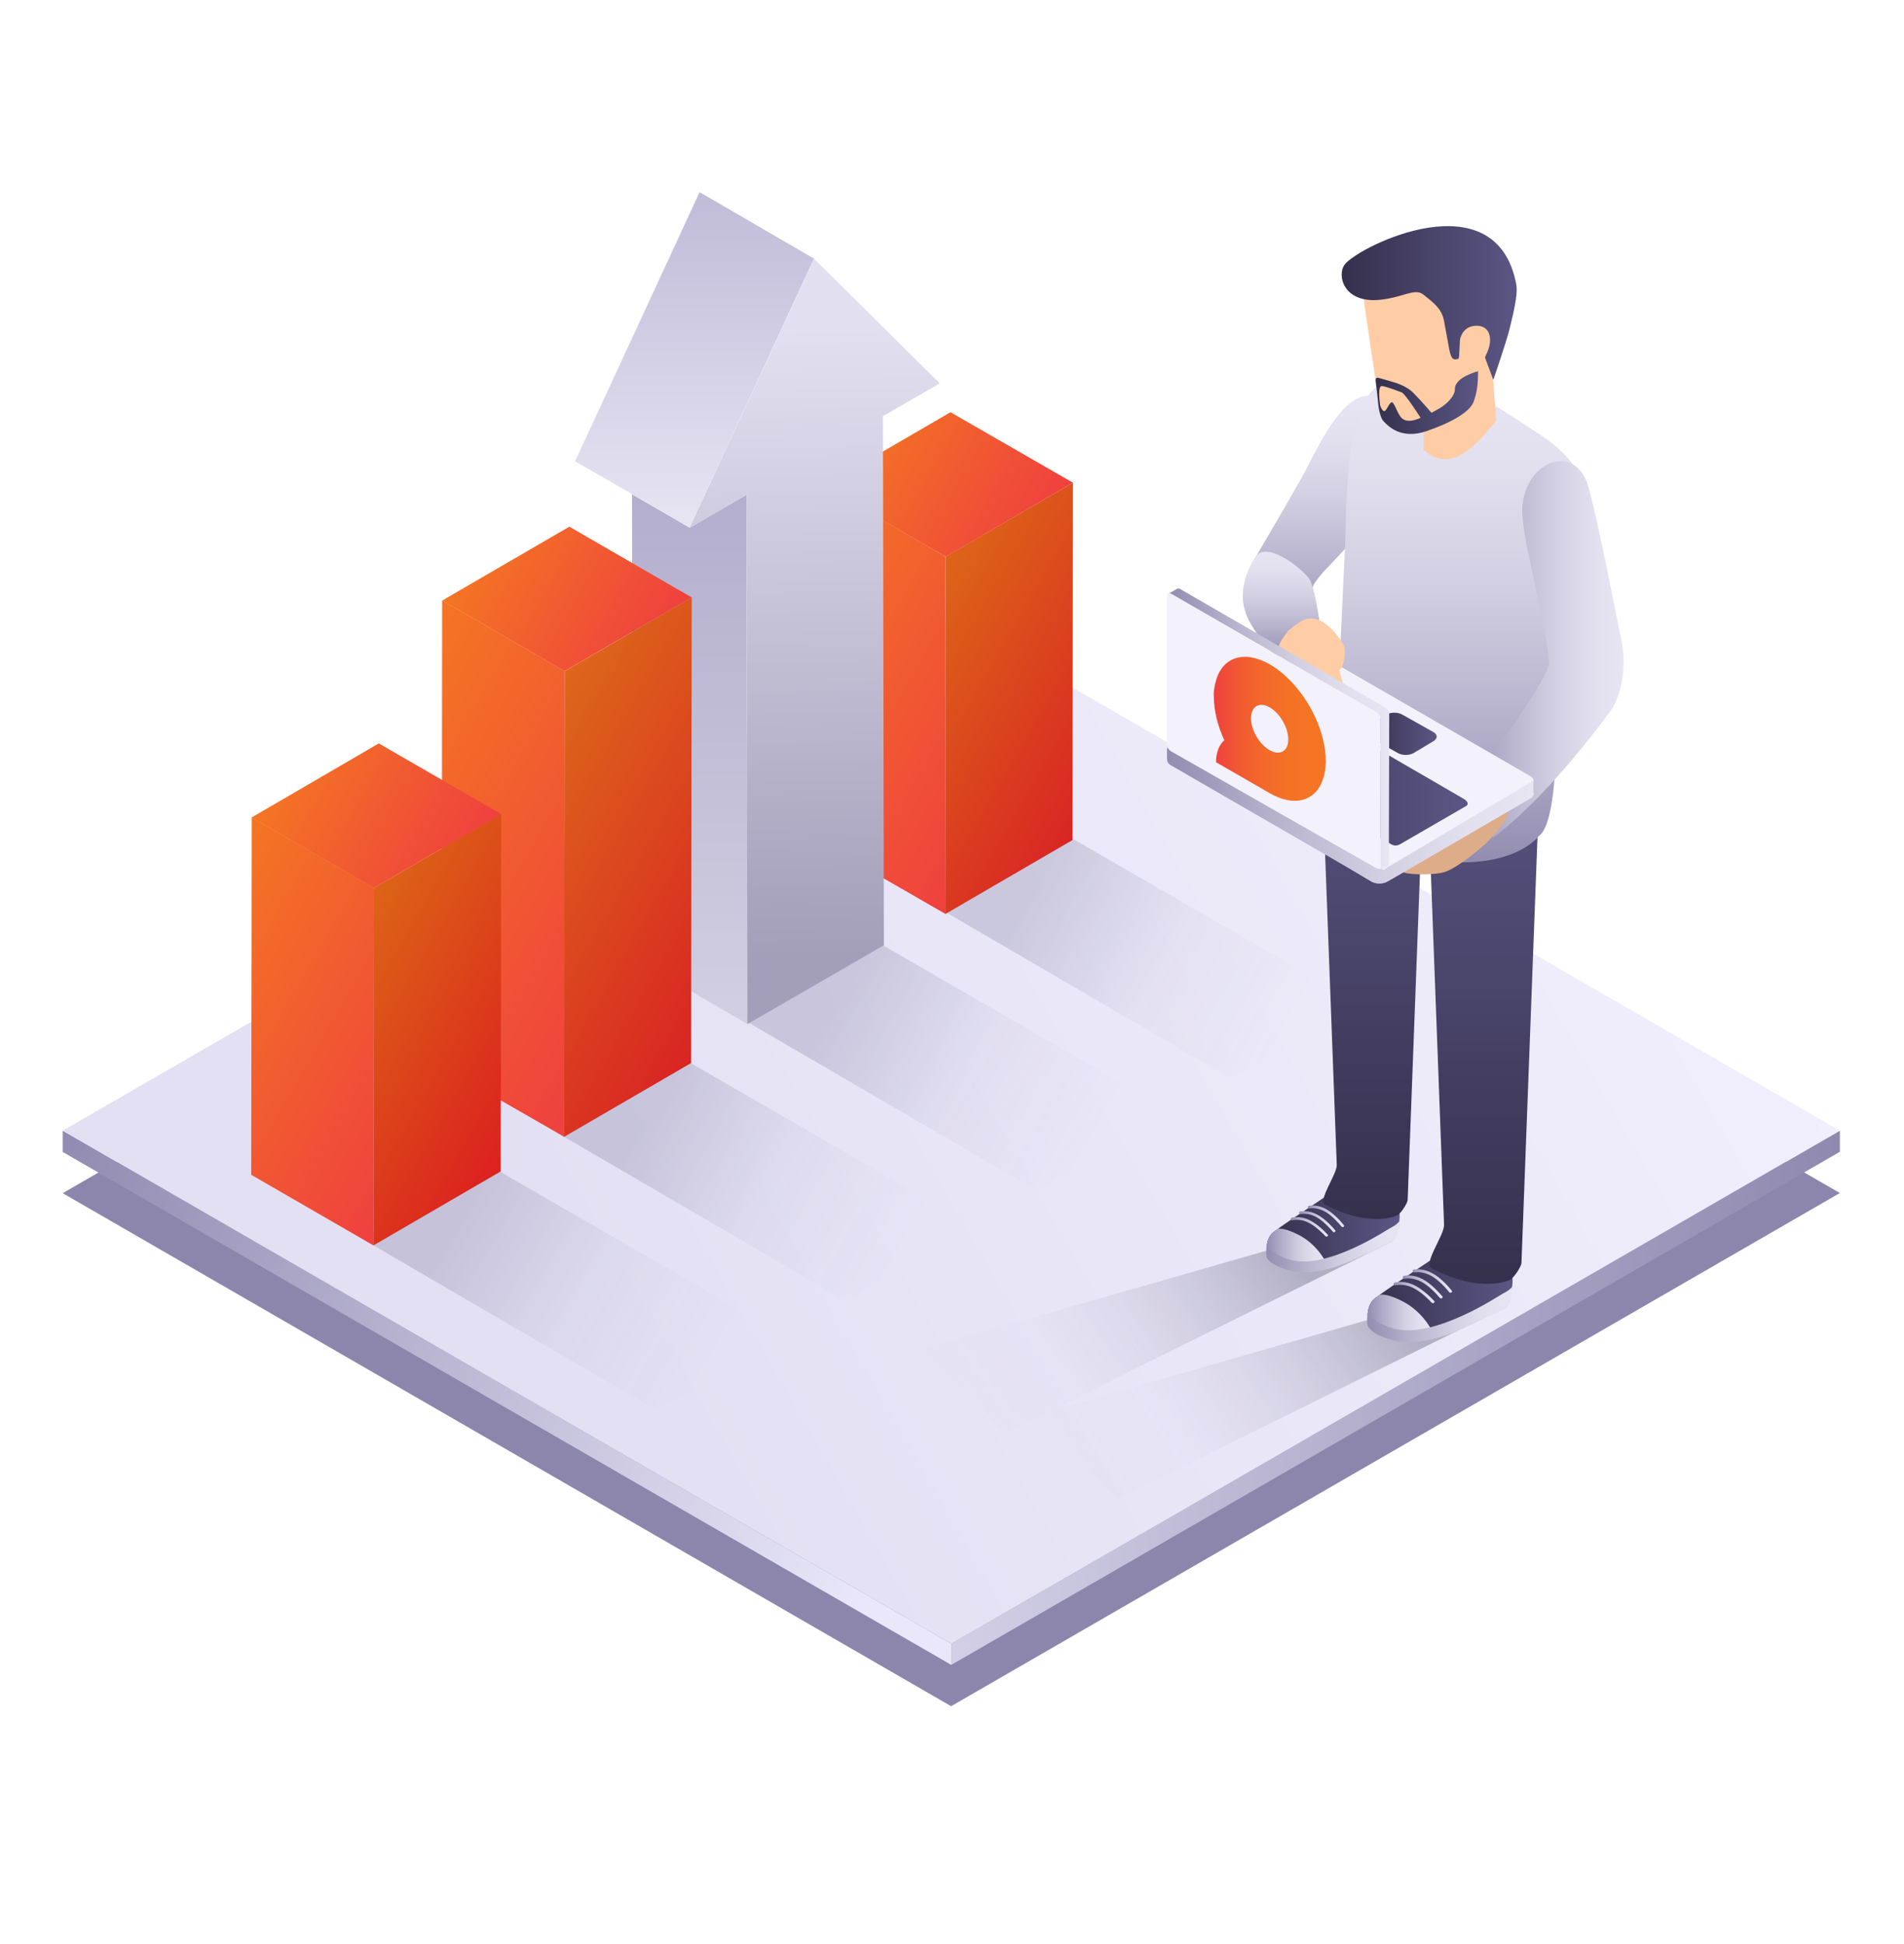 <?xml version="1.0" encoding="UTF-8"?> <svg xmlns="http://www.w3.org/2000/svg" width="48" height="49" viewBox="0 0 48 49" fill="none"><g clip-path="url(#clip0)"><g filter="url(#filter0_f)"><path d="M1.581 30.074L23.978 43.005L46.383 30.07L23.982 17.141L1.581 30.074Z" fill="url(#paint0_linear)"></path></g><path d="M1.581 28.498V29.035L23.982 41.964V41.431L1.581 28.498Z" fill="url(#paint1_linear)"></path><path d="M23.982 41.431V41.964L46.383 29.031V28.498L23.982 41.431Z" fill="url(#paint2_linear)"></path><path d="M1.581 28.498L23.982 41.431L46.383 28.498L23.982 15.565L1.581 28.498Z" fill="url(#paint3_linear)"></path><path fill-rule="evenodd" clip-rule="evenodd" d="M9.105 31.209L12.318 29.366L19.801 33.686L16.553 35.549L9.105 31.209Z" fill="url(#paint4_linear)"></path><path fill-rule="evenodd" clip-rule="evenodd" d="M13.878 28.453L17.091 26.61L24.574 30.93L21.327 32.794L13.878 28.453Z" fill="url(#paint5_linear)"></path><path fill-rule="evenodd" clip-rule="evenodd" d="M18.693 25.672L22.084 23.726L29.567 28.046L26.142 30.012L18.693 25.672Z" fill="url(#paint6_linear)"></path><path fill-rule="evenodd" clip-rule="evenodd" d="M23.59 22.845L26.803 21.002L34.286 25.323L31.038 27.186L23.59 22.845Z" fill="url(#paint7_linear)"></path><path d="M23.839 14.032L23.83 23.039L27.039 21.173L27.049 12.165L23.839 14.032Z" fill="url(#paint8_linear)"></path><path d="M20.76 12.253L23.843 14.033L27.048 12.166L23.962 10.39L20.76 12.253Z" fill="url(#paint9_linear)"></path><path d="M23.839 14.03L23.83 23.033L20.747 21.258L20.765 12.247L23.839 14.03Z" fill="url(#paint10_linear)"></path><path d="M17.388 13.3L15.933 12.459L15.959 24.13L18.844 25.812L18.817 12.472L17.388 13.3Z" fill="url(#paint11_linear)"></path><path d="M17.637 4.843L14.498 11.627L15.936 12.456L17.383 13.302L20.521 6.518L17.637 4.843Z" fill="url(#paint12_linear)"></path><path d="M23.691 9.662L20.525 6.522L17.385 13.302L18.818 12.475L18.842 25.812L22.283 23.825L22.259 10.489L23.691 9.662Z" fill="url(#paint13_linear)"></path><path d="M14.234 16.919L17.439 15.056L17.423 26.794L14.218 28.656L14.234 16.919Z" fill="url(#paint14_linear)"></path><path d="M11.149 15.136L14.353 13.275L17.437 15.057L14.233 16.918L11.149 15.136Z" fill="url(#paint15_linear)"></path><path d="M14.235 16.916L14.225 28.654L11.137 26.88L11.146 15.133L14.235 16.916Z" fill="url(#paint16_linear)"></path><path d="M9.423 22.384L9.414 31.391L12.623 29.525L12.633 20.517L9.423 22.384Z" fill="url(#paint17_linear)"></path><path d="M6.344 20.604L9.426 22.384L12.631 20.518L9.549 18.738L6.344 20.604Z" fill="url(#paint18_linear)"></path><path d="M6.333 29.611L9.416 31.391L9.429 22.379L6.346 20.6L6.333 29.611Z" fill="url(#paint19_linear)"></path><path d="M35.093 30.616L23.143 34.042L25.362 36.111L35.105 31.286L35.093 30.616Z" fill="url(#paint20_linear)"></path><path d="M37.905 32.288L25.956 35.714L28.175 37.783L37.918 32.958L37.905 32.288Z" fill="url(#paint21_linear)"></path><path d="M36.399 31.54L35.363 32.234C35.363 32.234 34.886 32.555 34.661 32.724C34.537 32.817 34.487 32.989 34.481 33.098C34.479 33.166 34.498 33.361 34.545 33.412C34.667 33.54 34.917 33.642 35.124 33.689C35.735 33.828 36.353 33.447 36.353 33.447C36.457 33.383 38.093 32.631 38.093 32.631C38.093 32.631 38.132 32.416 38.132 32.29V31.445L36.399 31.54Z" fill="url(#paint22_linear)"></path><path d="M35.936 18.367L36.405 30.875C36.409 31.133 35.876 31.852 36.085 31.962C37.352 32.631 38.073 32.255 38.073 32.255C38.176 32.195 38.347 31.927 38.356 31.838L38.8 20.047L35.936 18.367Z" fill="url(#paint23_linear)"></path><path d="M36.535 32.569C36.55 32.586 36.575 32.59 36.589 32.578C36.603 32.569 36.616 32.551 36.605 32.538C36.548 32.464 36.329 32.204 36.099 32.086C35.901 31.98 35.723 31.987 35.647 31.999C35.624 32.001 35.607 32.022 35.614 32.042C35.618 32.063 35.638 32.074 35.661 32.071C35.729 32.061 35.886 32.055 36.066 32.15C36.267 32.253 36.467 32.485 36.535 32.569Z" fill="url(#paint24_linear)"></path><path d="M36.295 32.71C36.31 32.729 36.335 32.733 36.351 32.721C36.364 32.71 36.376 32.692 36.366 32.679C36.306 32.609 36.083 32.351 35.853 32.235C35.653 32.132 35.477 32.142 35.399 32.154C35.376 32.16 35.359 32.177 35.363 32.2C35.37 32.221 35.39 32.231 35.411 32.229C35.479 32.218 35.638 32.21 35.82 32.301C36.023 32.402 36.227 32.628 36.295 32.71Z" fill="url(#paint25_linear)"></path><path d="M36.093 32.834C36.109 32.849 36.132 32.853 36.149 32.838C36.161 32.828 36.173 32.809 36.161 32.797C36.099 32.727 35.861 32.485 35.626 32.38C35.419 32.289 35.246 32.307 35.167 32.324C35.145 32.328 35.128 32.349 35.134 32.371C35.142 32.39 35.161 32.4 35.184 32.394C35.252 32.382 35.411 32.365 35.595 32.448C35.806 32.539 36.021 32.756 36.093 32.834Z" fill="url(#paint26_linear)"></path><path d="M34.661 32.724C34.696 32.697 34.739 32.666 34.785 32.633C34.865 32.621 35.033 32.633 35.357 32.798C35.837 33.044 36.06 33.472 36.06 33.472C36.06 33.472 35.737 33.621 34.87 33.596C34.855 33.596 34.847 33.594 34.83 33.592C34.717 33.542 34.611 33.483 34.545 33.412C34.498 33.361 34.477 33.166 34.481 33.098C34.487 32.989 34.537 32.817 34.661 32.724Z" fill="url(#paint27_linear)"></path><path d="M34.477 33.086C34.51 33.249 34.94 33.435 35.144 33.489C36.163 33.755 37.791 32.654 37.884 32.607C38.103 32.497 38.128 32.416 38.128 32.416C38.128 32.416 38.112 32.656 38.101 32.656C38.101 32.656 38.085 32.896 37.961 32.968C37.858 33.03 36.851 33.51 36.642 33.584C36.642 33.584 35.754 33.972 35.084 33.77C34.882 33.708 34.607 33.627 34.487 33.431C34.45 33.367 34.473 33.061 34.477 33.086Z" fill="url(#paint28_linear)"></path><path d="M33.694 29.972L32.745 30.609C32.745 30.609 32.307 30.9 32.102 31.057C31.989 31.142 31.943 31.299 31.937 31.4C31.935 31.464 31.954 31.64 31.997 31.687C32.109 31.805 32.338 31.898 32.528 31.941C33.088 32.067 33.654 31.72 33.654 31.72C33.747 31.662 35.249 30.972 35.249 30.972C35.249 30.972 35.285 30.776 35.285 30.658V29.883L33.694 29.972Z" fill="url(#paint29_linear)"></path><path d="M33.27 17.9L33.7 29.364C33.704 29.6 33.216 30.259 33.406 30.36C34.568 30.974 35.227 30.631 35.227 30.631C35.322 30.578 35.479 30.332 35.487 30.249L35.894 19.444L33.27 17.9Z" fill="url(#paint30_linear)"></path><path d="M33.82 30.916C33.834 30.931 33.855 30.935 33.869 30.923C33.882 30.914 33.892 30.898 33.884 30.886C33.83 30.817 33.63 30.58 33.419 30.47C33.237 30.373 33.076 30.379 33.004 30.392C32.983 30.394 32.966 30.412 32.972 30.431C32.977 30.45 32.995 30.46 33.016 30.458C33.078 30.447 33.222 30.443 33.388 30.53C33.574 30.627 33.756 30.838 33.82 30.916Z" fill="url(#paint31_linear)"></path><path d="M33.601 31.044C33.613 31.061 33.636 31.065 33.652 31.053C33.663 31.042 33.675 31.026 33.665 31.015C33.611 30.949 33.407 30.714 33.196 30.608C33.012 30.513 32.851 30.524 32.78 30.534C32.76 30.538 32.743 30.555 32.749 30.575C32.754 30.594 32.774 30.604 32.793 30.6C32.857 30.592 33.002 30.582 33.167 30.666C33.351 30.761 33.537 30.968 33.601 31.044Z" fill="url(#paint32_linear)"></path><path d="M33.415 31.158C33.429 31.17 33.452 31.174 33.464 31.162C33.477 31.152 33.487 31.135 33.477 31.125C33.419 31.061 33.204 30.838 32.987 30.741C32.797 30.658 32.638 30.674 32.568 30.691C32.547 30.695 32.532 30.714 32.539 30.734C32.547 30.753 32.563 30.761 32.584 30.755C32.646 30.745 32.793 30.728 32.962 30.805C33.15 30.887 33.346 31.086 33.415 31.158Z" fill="url(#paint33_linear)"></path><path d="M32.1 31.059C32.131 31.034 32.171 31.005 32.214 30.974C32.288 30.962 32.441 30.974 32.739 31.125C33.179 31.35 33.384 31.743 33.384 31.743C33.384 31.743 33.088 31.879 32.293 31.856C32.28 31.856 32.27 31.854 32.258 31.854C32.152 31.809 32.057 31.753 31.997 31.689C31.954 31.642 31.935 31.464 31.937 31.402C31.943 31.299 31.987 31.143 32.1 31.059Z" fill="url(#paint34_linear)"></path><path d="M31.931 31.388C31.962 31.538 32.357 31.708 32.543 31.758C33.474 32.001 34.968 30.993 35.053 30.95C35.254 30.85 35.276 30.774 35.276 30.774C35.276 30.774 35.262 30.993 35.252 30.993C35.252 30.993 35.237 31.212 35.121 31.278C35.026 31.334 34.105 31.774 33.913 31.842C33.913 31.842 33.098 32.2 32.485 32.012C32.299 31.956 32.049 31.881 31.937 31.702C31.908 31.646 31.929 31.367 31.931 31.388Z" fill="url(#paint35_linear)"></path><path d="M32.619 15.975C32.739 15.989 32.936 15.966 32.936 15.966C32.936 15.966 33.448 16.15 33.398 16.049C33.091 15.417 33.026 14.867 33.126 14.72C33.169 14.654 33.289 14.485 33.458 14.313C33.679 14.092 34.992 12.652 34.992 12.652C34.992 12.652 35.409 10.053 34.574 9.974C33.911 9.912 33.372 10.958 32.923 11.84C32.779 12.125 31.793 13.811 31.638 14.072C31.194 14.813 31.545 14.993 31.545 14.993L31.747 15.312C31.745 15.309 32.049 15.907 32.619 15.975Z" fill="url(#paint36_linear)"></path><path d="M39.236 17.969C39.236 17.969 40.002 13.518 39.808 12.063C39.746 11.604 39.029 11.098 39.029 11.098C38.763 10.894 37.161 9.887 37.161 9.887C37.161 9.887 36.994 9.714 36.998 9.718L35.888 9.584C35.888 9.584 34.731 9.449 34.471 10.02C34.086 10.863 33.954 11.431 33.917 13.574L33.661 19.112C33.675 19.333 33.487 21.011 33.735 21.18C33.735 21.18 36.122 21.759 36.986 21.734C38.351 21.697 38.796 21.068 38.796 21.068C39.31 20.73 39.242 17.89 39.236 17.969Z" fill="url(#paint37_linear)"></path><path d="M33.307 15.975C33.307 15.975 33.163 14.774 32.995 14.572C32.718 14.233 31.909 13.642 31.65 14.038C31.22 14.7 31.317 15.227 31.419 15.491C31.582 15.913 32.032 16.413 32.208 16.603L33.307 15.975Z" fill="url(#paint38_linear)"></path><path d="M37.649 21.108C39.145 19.982 40.657 17.839 40.657 17.839C40.657 17.839 41.083 17.139 40.876 16.142C40.659 15.089 40.308 13.239 40.048 12.283C39.75 11.187 38.514 11.547 38.382 12.733C38.306 13.415 38.977 15.624 39.052 16.694C39.083 17.14 36.744 20.203 36.744 20.203C36.744 20.203 37.638 21.114 37.649 21.108Z" fill="url(#paint39_linear)"></path><path d="M37.985 20.467C38.107 20.624 37.446 21.273 37.446 21.273C37.446 21.273 36.762 21.885 36.398 21.986C36.155 22.052 35.572 22.056 35.388 21.99C35.097 21.887 35.254 21.701 35.254 21.701C35.309 21.213 35.677 21.044 35.677 21.044L36.992 19.942C37.438 19.893 37.783 20.205 37.985 20.467Z" fill="#DDAD8A"></path><path d="M38.577 19.56C38.688 19.625 38.688 19.73 38.577 19.792L34.971 21.889C34.861 21.953 34.684 21.953 34.572 21.889L29.545 18.986C29.435 18.922 29.433 18.817 29.543 18.755L33.15 16.657C33.26 16.593 33.44 16.593 33.549 16.657L38.577 19.56Z" fill="#F3F1FC"></path><path d="M38.576 19.892C38.688 19.956 38.688 20.06 38.576 20.124L34.971 22.219C34.861 22.283 34.683 22.283 34.572 22.219C34.572 22.219 29.433 19.149 29.542 19.084L33.15 16.989C33.26 16.925 33.439 16.925 33.549 16.989L38.576 19.892Z" fill="#F3F1FC"></path><path d="M34.872 21.926L29.526 18.826C29.478 18.799 29.421 18.832 29.419 18.886V19.055C29.419 19.142 29.416 19.223 29.497 19.277L34.601 22.227C34.657 22.258 34.754 22.273 34.818 22.265C34.867 22.267 34.936 22.24 34.936 22.24L35.091 22.155L38.591 20.118C38.678 20.066 38.659 19.983 38.657 19.94V19.677L34.872 21.926Z" fill="url(#paint40_linear)"></path><path d="M30.388 18.564L32.165 17.535C32.235 17.496 32.371 17.508 32.468 17.564L36.909 20.14C37.006 20.198 37.029 20.277 36.961 20.316L35.289 21.283C35.223 21.32 35.142 21.32 35.076 21.283L30.388 18.564Z" fill="url(#paint41_linear)"></path><path d="M36.134 18.45C36.246 18.512 36.248 18.615 36.138 18.681L35.644 18.977C35.535 19.043 35.357 19.045 35.245 18.983L34.456 18.541C34.344 18.479 34.342 18.376 34.452 18.31L34.946 18.014C35.055 17.948 35.233 17.946 35.345 18.008L36.134 18.45Z" fill="url(#paint42_linear)"></path><path d="M32.588 17.738C32.588 17.736 32.588 17.732 32.586 17.73C32.582 17.717 32.578 17.705 32.574 17.69V17.688C32.57 17.678 32.564 17.668 32.557 17.657C32.555 17.655 32.553 17.651 32.551 17.649C32.545 17.641 32.541 17.634 32.535 17.626C32.533 17.624 32.533 17.622 32.531 17.62C32.529 17.618 32.529 17.618 32.529 17.618C32.522 17.612 32.518 17.605 32.512 17.601C32.51 17.599 32.506 17.597 32.504 17.593C32.495 17.587 32.487 17.581 32.479 17.577L31.225 16.851C31.192 16.833 31.165 16.831 31.142 16.843L31.055 16.893C31.076 16.88 31.105 16.882 31.138 16.901L32.392 17.626C32.4 17.63 32.409 17.637 32.417 17.643C32.419 17.647 32.421 17.649 32.425 17.651C32.431 17.655 32.435 17.659 32.44 17.665C32.442 17.668 32.444 17.672 32.446 17.674C32.452 17.68 32.458 17.688 32.462 17.696C32.464 17.698 32.467 17.703 32.469 17.705C32.475 17.715 32.479 17.725 32.485 17.736L32.487 17.738C32.493 17.75 32.498 17.762 32.5 17.777C32.5 17.779 32.502 17.783 32.502 17.785C32.504 17.798 32.506 17.812 32.506 17.823C32.506 17.86 32.493 17.884 32.473 17.897L32.559 17.847C32.58 17.835 32.593 17.81 32.593 17.773C32.593 17.765 32.59 17.752 32.588 17.738Z" fill="url(#paint43_linear)"></path><path d="M32.462 15.913C32.462 15.913 32.818 15.591 32.987 15.591C32.991 15.591 32.997 15.591 33.002 15.591C33.216 15.566 33.531 15.698 33.867 16.244C33.95 16.378 33.871 16.688 33.859 16.735C33.836 16.824 33.799 16.87 33.76 16.884C33.803 17.023 33.931 17.459 33.909 17.663C33.898 17.754 33.803 17.758 33.719 17.692C33.646 17.636 33.539 17.194 33.454 17.209C32.991 17.293 32.661 17.165 32.661 17.165L32.297 16.531C32.177 16.277 32.245 16.221 32.462 15.913Z" fill="#FECDA6"></path><path d="M35.02 17.973C35.02 17.969 35.019 17.967 35.019 17.965C35.016 17.954 35.012 17.942 35.008 17.931V17.929C35.004 17.921 35 17.913 34.994 17.905C34.992 17.901 34.989 17.898 34.989 17.896C34.985 17.89 34.979 17.884 34.975 17.878C34.973 17.876 34.973 17.874 34.971 17.874C34.971 17.872 34.969 17.872 34.969 17.872C34.965 17.867 34.961 17.863 34.956 17.859C34.954 17.857 34.952 17.855 34.95 17.853C34.944 17.847 34.936 17.843 34.928 17.837L29.749 14.844C29.72 14.828 29.695 14.828 29.677 14.838L29.46 14.964C29.479 14.954 29.503 14.956 29.532 14.973L34.709 17.958C34.715 17.962 34.723 17.969 34.729 17.975C34.731 17.977 34.733 17.981 34.735 17.981C34.739 17.985 34.744 17.989 34.748 17.994C34.75 17.996 34.752 18 34.754 18.002C34.76 18.008 34.764 18.014 34.768 18.02C34.77 18.022 34.773 18.027 34.773 18.029C34.779 18.037 34.783 18.045 34.787 18.053C34.789 18.055 34.789 18.055 34.789 18.058C34.795 18.068 34.797 18.08 34.799 18.091C34.801 18.093 34.801 18.097 34.801 18.099C34.804 18.109 34.806 18.122 34.806 18.132L34.801 21.905C34.855 21.907 34.884 21.887 34.909 21.874C34.934 21.862 34.985 21.829 34.985 21.829C35.002 21.818 35.012 21.802 35.012 21.783L35.023 18.006C35.025 17.996 35.023 17.983 35.02 17.973Z" fill="url(#paint44_linear)"></path><path d="M34.708 17.957C34.764 17.99 34.807 18.066 34.807 18.13L34.803 21.903C34.803 21.903 34.758 21.905 34.698 21.881C34.621 21.843 30.292 19.376 29.532 18.942C29.464 18.905 29.42 18.833 29.42 18.756V15.02C29.42 14.956 29.466 14.931 29.522 14.965L34.708 17.957Z" fill="#F3F1FC"></path><path d="M35.888 11.333C36.587 12.003 37.283 11.141 37.719 10.604L37.585 8.8L35.892 9.331L35.888 11.333Z" fill="#FECDA6"></path><path d="M35.851 6.622L37.322 6.668L37.277 9.321C37.252 9.501 37.254 9.666 37.221 9.819C37.184 9.986 37.103 10.143 36.892 10.292C36.892 10.292 36.512 10.579 36.161 10.705C36.002 10.763 35.043 11.216 34.783 10.216C34.745 10.071 34.405 7.738 34.405 7.738L34.301 6.874L35.851 6.622Z" fill="#FECDA6"></path><path d="M33.905 6.661C33.696 6.922 33.857 7.653 34.793 7.556C35.384 7.494 35.661 7.254 35.882 7.424C36.308 7.752 36.38 7.885 36.425 8.207L36.514 8.682C36.541 8.827 36.568 9.069 36.686 9.058C36.812 9.048 36.762 9.04 36.802 8.912C36.802 8.912 37.052 8.224 37.293 8.325C37.556 8.436 37.444 8.951 37.426 8.984L37.645 9.569C37.649 9.585 37.981 8.579 38.027 8.401C38.238 7.593 38.254 7.321 38.225 7.166C37.719 4.498 34.276 6.196 33.905 6.661Z" fill="url(#paint45_linear)"></path><path d="M37.238 8.211C36.855 8.203 36.806 8.566 36.806 8.566L36.769 9.275C36.769 9.275 36.76 9.509 36.874 9.523C37.093 9.552 37.258 9.393 37.36 9.186C37.366 9.174 37.498 8.87 37.504 8.852C37.616 8.595 37.597 8.219 37.238 8.211Z" fill="#FECDA6"></path><path d="M34.681 9.61C34.698 9.722 34.733 10.061 34.733 10.061V10.063C34.745 10.228 34.783 10.513 34.876 10.614C35.01 10.761 35.336 11.075 35.95 10.871C36.56 10.664 37.049 10.395 37.149 10.129C37.248 9.862 37.26 9.643 37.262 9.356C37.262 9.356 36.677 9.505 36.679 9.802C36.682 9.959 36.506 10.185 36.215 10.335C36.173 10.356 36.13 10.379 36.087 10.404C35.942 10.236 35.661 9.918 35.568 9.846C35.44 9.746 35.318 9.695 35.19 9.651C35.062 9.608 34.749 9.523 34.749 9.523C34.749 9.523 34.665 9.496 34.681 9.61ZM34.793 10.216C34.772 10.061 34.737 9.716 34.84 9.73C34.971 9.749 35.225 9.85 35.332 9.887C35.413 9.918 35.688 10.335 35.814 10.532C35.642 10.606 35.479 10.641 35.363 10.559C35.252 10.48 35.2 10.269 35.121 10.16C35.051 10.061 34.96 10.36 34.902 10.362C34.857 10.364 34.82 10.298 34.793 10.216Z" fill="url(#paint46_linear)"></path><path d="M30.598 17.516V17.503V17.477L30.6 17.462L30.602 17.439L30.604 17.423L30.606 17.402L30.608 17.386L30.61 17.369L30.613 17.349C30.615 17.332 30.617 17.313 30.621 17.297L30.623 17.287L30.629 17.256L30.635 17.224L30.644 17.198C30.794 16.572 31.352 16.365 32.018 16.749C32.183 16.844 32.34 16.968 32.487 17.113C33.034 17.652 33.425 18.479 33.423 19.183C33.423 19.372 33.392 19.537 33.34 19.677C33.146 20.196 32.621 20.345 32.007 19.991L31.421 19.652L30.656 19.212C30.658 18.958 30.737 18.768 30.865 18.657C30.697 18.295 30.602 17.91 30.602 17.559L30.598 17.516ZM31.536 18.096C31.536 18.392 31.739 18.747 31.993 18.9L32.005 18.907C32.257 19.051 32.462 18.944 32.477 18.667V18.638C32.478 18.342 32.272 17.985 32.014 17.832L32.01 17.83C31.755 17.683 31.547 17.797 31.538 18.084V18.096" fill="url(#paint47_linear)"></path></g><defs><filter id="filter0_f" x="-0.419" y="15.141" width="48.803" height="29.864" color-interpolation-filters="sRGB"><feFlood flood-opacity="0" result="BackgroundImageFix"></feFlood><feBlend mode="normal" in="SourceGraphic" in2="BackgroundImageFix" result="shape"></feBlend><feGaussianBlur stdDeviation="1" result="effect1_foregroundBlur"></feGaussianBlur></filter><linearGradient id="paint0_linear" x1="23.685" y1="26.017" x2="22.561" y2="43.825" gradientUnits="userSpaceOnUse"><stop stop-color="#8C86AD"></stop><stop offset="1" stop-color="#8C86AD"></stop></linearGradient><linearGradient id="paint1_linear" x1="0.332" y1="28.248" x2="21.781" y2="40.441" gradientUnits="userSpaceOnUse"><stop stop-color="#8C86AD"></stop><stop offset="1" stop-color="#E9E7F9"></stop></linearGradient><linearGradient id="paint2_linear" x1="47.3" y1="29.904" x2="16.294" y2="29.904" gradientUnits="userSpaceOnUse"><stop stop-color="#8C86AD"></stop><stop offset="1" stop-color="#E9E7F9"></stop></linearGradient><linearGradient id="paint3_linear" x1="19.274" y1="40.077" x2="45.192" y2="25.145" gradientUnits="userSpaceOnUse"><stop stop-color="#E3E0F3"></stop><stop offset="1" stop-color="#F1EFFD"></stop></linearGradient><linearGradient id="paint4_linear" x1="11.653" y1="30.7" x2="17.953" y2="34.337" gradientUnits="userSpaceOnUse"><stop stop-color="#524C78" stop-opacity="0.2"></stop><stop offset="0.5" stop-color="#524C78" stop-opacity="0.05"></stop><stop offset="1" stop-color="#524C78" stop-opacity="0"></stop></linearGradient><linearGradient id="paint5_linear" x1="16.427" y1="27.944" x2="22.727" y2="31.581" gradientUnits="userSpaceOnUse"><stop stop-color="#524C78" stop-opacity="0.2"></stop><stop offset="0.5" stop-color="#524C78" stop-opacity="0.05"></stop><stop offset="1" stop-color="#524C78" stop-opacity="0"></stop></linearGradient><linearGradient id="paint6_linear" x1="21.241" y1="25.163" x2="27.541" y2="28.8" gradientUnits="userSpaceOnUse"><stop stop-color="#524C78" stop-opacity="0.2"></stop><stop offset="0.5" stop-color="#524C78" stop-opacity="0.05"></stop><stop offset="1" stop-color="#524C78" stop-opacity="0"></stop></linearGradient><linearGradient id="paint7_linear" x1="26.138" y1="22.336" x2="32.438" y2="25.974" gradientUnits="userSpaceOnUse"><stop stop-color="#524C78" stop-opacity="0.2"></stop><stop offset="0.5" stop-color="#524C78" stop-opacity="0.05"></stop><stop offset="1" stop-color="#524C78" stop-opacity="0"></stop></linearGradient><linearGradient id="paint8_linear" x1="22.695" y1="16.017" x2="28.184" y2="19.187" gradientUnits="userSpaceOnUse"><stop stop-color="#DD6517"></stop><stop offset="1" stop-color="#D92524"></stop></linearGradient><linearGradient id="paint9_linear" x1="21.565" y1="10.859" x2="26.243" y2="13.56" gradientUnits="userSpaceOnUse"><stop stop-color="#F47523"></stop><stop offset="1" stop-color="#EF403F"></stop></linearGradient><linearGradient id="paint10_linear" x1="18.81" y1="15.631" x2="25.784" y2="19.657" gradientUnits="userSpaceOnUse"><stop stop-color="#F47523"></stop><stop offset="1" stop-color="#EF403F"></stop></linearGradient><linearGradient id="paint11_linear" x1="17.388" y1="25.812" x2="17.388" y2="12.459" gradientUnits="userSpaceOnUse"><stop stop-color="#D2CFE1"></stop><stop offset="1" stop-color="#B3AECE"></stop></linearGradient><linearGradient id="paint12_linear" x1="17.51" y1="13.302" x2="17.51" y2="4.843" gradientUnits="userSpaceOnUse"><stop stop-color="#E7E5F3"></stop><stop offset="1" stop-color="#C0BBD8"></stop></linearGradient><linearGradient id="paint13_linear" x1="21.359" y1="24.118" x2="21.038" y2="8.239" gradientUnits="userSpaceOnUse"><stop stop-color="#A39EB9"></stop><stop offset="1" stop-color="#E2E0F0"></stop></linearGradient><linearGradient id="paint14_linear" x1="12.492" y1="19.93" x2="19.165" y2="23.783" gradientUnits="userSpaceOnUse"><stop stop-color="#DD671A"></stop><stop offset="1" stop-color="#D92423"></stop></linearGradient><linearGradient id="paint15_linear" x1="11.954" y1="13.746" x2="16.632" y2="16.447" gradientUnits="userSpaceOnUse"><stop stop-color="#F47523"></stop><stop offset="1" stop-color="#EF403F"></stop></linearGradient><linearGradient id="paint16_linear" x1="8.607" y1="19.543" x2="16.765" y2="24.253" gradientUnits="userSpaceOnUse"><stop stop-color="#F47523"></stop><stop offset="1" stop-color="#EF403F"></stop></linearGradient><linearGradient id="paint17_linear" x1="8.278" y1="24.369" x2="13.768" y2="27.539" gradientUnits="userSpaceOnUse"><stop stop-color="#DC6416"></stop><stop offset="1" stop-color="#DC201F"></stop></linearGradient><linearGradient id="paint18_linear" x1="7.149" y1="19.211" x2="11.826" y2="21.911" gradientUnits="userSpaceOnUse"><stop stop-color="#F47523"></stop><stop offset="1" stop-color="#EF403F"></stop></linearGradient><linearGradient id="paint19_linear" x1="4.394" y1="23.982" x2="11.368" y2="28.009" gradientUnits="userSpaceOnUse"><stop stop-color="#F47523"></stop><stop offset="1" stop-color="#EF403F"></stop></linearGradient><linearGradient id="paint20_linear" x1="18.65" y1="37.25" x2="30.733" y2="28.947" gradientUnits="userSpaceOnUse"><stop stop-color="#EDEBFA" stop-opacity="0"></stop><stop offset="0.55" stop-color="#C4C1D4" stop-opacity="0.06"></stop><stop offset="1" stop-color="#2C2847" stop-opacity="0.3"></stop></linearGradient><linearGradient id="paint21_linear" x1="21.463" y1="38.922" x2="33.546" y2="30.618" gradientUnits="userSpaceOnUse"><stop stop-color="#EDEBFA" stop-opacity="0"></stop><stop offset="0.55" stop-color="#C4C1D4" stop-opacity="0.06"></stop><stop offset="1" stop-color="#2C2847" stop-opacity="0.3"></stop></linearGradient><linearGradient id="paint22_linear" x1="38.134" y1="32.583" x2="34.481" y2="32.583" gradientUnits="userSpaceOnUse"><stop stop-color="#5B5684"></stop><stop offset="1" stop-color="#35304C"></stop></linearGradient><linearGradient id="paint23_linear" x1="37.369" y1="18.368" x2="37.369" y2="32.363" gradientUnits="userSpaceOnUse"><stop stop-color="#5B5684"></stop><stop offset="1" stop-color="#35304C"></stop></linearGradient><linearGradient id="paint24_linear" x1="36.61" y1="32.288" x2="35.611" y2="32.288" gradientUnits="userSpaceOnUse"><stop stop-color="#E7E5F3"></stop><stop offset="0.183" stop-color="#E2DFEF"></stop><stop offset="0.421" stop-color="#D2CFE2"></stop><stop offset="0.691" stop-color="#B8B4CE"></stop><stop offset="0.982" stop-color="#958FB2"></stop><stop offset="1" stop-color="#928CB0"></stop></linearGradient><linearGradient id="paint25_linear" x1="36.37" y1="32.436" x2="35.364" y2="32.436" gradientUnits="userSpaceOnUse"><stop stop-color="#E7E5F3"></stop><stop offset="0.183" stop-color="#E2DFEF"></stop><stop offset="0.421" stop-color="#D2CFE2"></stop><stop offset="0.691" stop-color="#B8B4CE"></stop><stop offset="0.982" stop-color="#958FB2"></stop><stop offset="1" stop-color="#928CB0"></stop></linearGradient><linearGradient id="paint26_linear" x1="36.166" y1="32.579" x2="35.135" y2="32.579" gradientUnits="userSpaceOnUse"><stop stop-color="#E7E5F3"></stop><stop offset="0.183" stop-color="#E2DFEF"></stop><stop offset="0.421" stop-color="#D2CFE2"></stop><stop offset="0.691" stop-color="#B8B4CE"></stop><stop offset="0.982" stop-color="#958FB2"></stop><stop offset="1" stop-color="#928CB0"></stop></linearGradient><linearGradient id="paint27_linear" x1="36.06" y1="33.114" x2="34.481" y2="33.114" gradientUnits="userSpaceOnUse"><stop stop-color="#E7E5F3"></stop><stop offset="0.183" stop-color="#E2DFEF"></stop><stop offset="0.421" stop-color="#D2CFE2"></stop><stop offset="0.691" stop-color="#B8B4CE"></stop><stop offset="0.982" stop-color="#958FB2"></stop><stop offset="1" stop-color="#928CB0"></stop></linearGradient><linearGradient id="paint28_linear" x1="38.129" y1="33.12" x2="34.466" y2="33.12" gradientUnits="userSpaceOnUse"><stop stop-color="#E7E5F3"></stop><stop offset="0.183" stop-color="#E2DFEF"></stop><stop offset="0.421" stop-color="#D2CFE2"></stop><stop offset="0.691" stop-color="#B8B4CE"></stop><stop offset="0.982" stop-color="#958FB2"></stop><stop offset="1" stop-color="#928CB0"></stop></linearGradient><linearGradient id="paint29_linear" x1="35.284" y1="30.928" x2="31.936" y2="30.928" gradientUnits="userSpaceOnUse"><stop stop-color="#5B5684"></stop><stop offset="1" stop-color="#35304C"></stop></linearGradient><linearGradient id="paint30_linear" x1="34.582" y1="17.901" x2="34.582" y2="30.726" gradientUnits="userSpaceOnUse"><stop stop-color="#5B5684"></stop><stop offset="1" stop-color="#35304C"></stop></linearGradient><linearGradient id="paint31_linear" x1="33.888" y1="30.658" x2="32.972" y2="30.658" gradientUnits="userSpaceOnUse"><stop stop-color="#E7E5F3"></stop><stop offset="0.183" stop-color="#E2DFEF"></stop><stop offset="0.421" stop-color="#D2CFE2"></stop><stop offset="0.691" stop-color="#B8B4CE"></stop><stop offset="0.982" stop-color="#958FB2"></stop><stop offset="1" stop-color="#928CB0"></stop></linearGradient><linearGradient id="paint32_linear" x1="33.667" y1="30.793" x2="32.745" y2="30.793" gradientUnits="userSpaceOnUse"><stop stop-color="#E7E5F3"></stop><stop offset="0.183" stop-color="#E2DFEF"></stop><stop offset="0.421" stop-color="#D2CFE2"></stop><stop offset="0.691" stop-color="#B8B4CE"></stop><stop offset="0.982" stop-color="#958FB2"></stop><stop offset="1" stop-color="#928CB0"></stop></linearGradient><linearGradient id="paint33_linear" x1="33.481" y1="30.924" x2="32.536" y2="30.924" gradientUnits="userSpaceOnUse"><stop stop-color="#E7E5F3"></stop><stop offset="0.183" stop-color="#E2DFEF"></stop><stop offset="0.421" stop-color="#D2CFE2"></stop><stop offset="0.691" stop-color="#B8B4CE"></stop><stop offset="0.982" stop-color="#958FB2"></stop><stop offset="1" stop-color="#928CB0"></stop></linearGradient><linearGradient id="paint34_linear" x1="33.383" y1="31.415" x2="31.936" y2="31.415" gradientUnits="userSpaceOnUse"><stop stop-color="#E7E5F3"></stop><stop offset="0.183" stop-color="#E2DFEF"></stop><stop offset="0.421" stop-color="#D2CFE2"></stop><stop offset="0.691" stop-color="#B8B4CE"></stop><stop offset="0.982" stop-color="#958FB2"></stop><stop offset="1" stop-color="#928CB0"></stop></linearGradient><linearGradient id="paint35_linear" x1="35.279" y1="31.42" x2="31.923" y2="31.42" gradientUnits="userSpaceOnUse"><stop stop-color="#E7E5F3"></stop><stop offset="0.183" stop-color="#E2DFEF"></stop><stop offset="0.421" stop-color="#D2CFE2"></stop><stop offset="0.691" stop-color="#B8B4CE"></stop><stop offset="0.982" stop-color="#958FB2"></stop><stop offset="1" stop-color="#928CB0"></stop></linearGradient><linearGradient id="paint36_linear" x1="33.252" y1="9.97" x2="33.252" y2="16.078" gradientUnits="userSpaceOnUse"><stop stop-color="#E7E5F3"></stop><stop offset="0.183" stop-color="#E2DFEF"></stop><stop offset="0.421" stop-color="#D2CFE2"></stop><stop offset="0.691" stop-color="#B8B4CE"></stop><stop offset="0.982" stop-color="#958FB2"></stop><stop offset="1" stop-color="#928CB0"></stop></linearGradient><linearGradient id="paint37_linear" x1="36.723" y1="9.569" x2="36.723" y2="21.736" gradientUnits="userSpaceOnUse"><stop stop-color="#E7E5F3"></stop><stop offset="0.183" stop-color="#E2DFEF"></stop><stop offset="0.421" stop-color="#D2CFE2"></stop><stop offset="0.691" stop-color="#B8B4CE"></stop><stop offset="0.982" stop-color="#958FB2"></stop><stop offset="1" stop-color="#928CB0"></stop></linearGradient><linearGradient id="paint38_linear" x1="32.32" y1="13.906" x2="32.32" y2="16.604" gradientUnits="userSpaceOnUse"><stop stop-color="#E7E5F3"></stop><stop offset="0.183" stop-color="#E2DFEF"></stop><stop offset="0.421" stop-color="#D2CFE2"></stop><stop offset="0.691" stop-color="#B8B4CE"></stop><stop offset="0.982" stop-color="#958FB2"></stop><stop offset="1" stop-color="#928CB0"></stop></linearGradient><linearGradient id="paint39_linear" x1="40.934" y1="16.366" x2="36.744" y2="16.366" gradientUnits="userSpaceOnUse"><stop stop-color="#E7E5F3"></stop><stop offset="0.183" stop-color="#E2DFEF"></stop><stop offset="0.421" stop-color="#D2CFE2"></stop><stop offset="0.691" stop-color="#B8B4CE"></stop><stop offset="0.982" stop-color="#958FB2"></stop><stop offset="1" stop-color="#928CB0"></stop></linearGradient><linearGradient id="paint40_linear" x1="38.663" y1="20.543" x2="29.42" y2="20.543" gradientUnits="userSpaceOnUse"><stop stop-color="#E7E5F3"></stop><stop offset="0.183" stop-color="#E2DFEF"></stop><stop offset="0.421" stop-color="#D2CFE2"></stop><stop offset="0.691" stop-color="#B8B4CE"></stop><stop offset="0.982" stop-color="#958FB2"></stop><stop offset="1" stop-color="#928CB0"></stop></linearGradient><linearGradient id="paint41_linear" x1="37.001" y1="19.412" x2="30.388" y2="19.412" gradientUnits="userSpaceOnUse"><stop stop-color="#5B5684"></stop><stop offset="1" stop-color="#35304C"></stop></linearGradient><linearGradient id="paint42_linear" x1="36.22" y1="18.496" x2="34.373" y2="18.496" gradientUnits="userSpaceOnUse"><stop stop-color="#5B5684"></stop><stop offset="1" stop-color="#35304C"></stop></linearGradient><linearGradient id="paint43_linear" x1="32.593" y1="17.37" x2="31.055" y2="17.37" gradientUnits="userSpaceOnUse"><stop stop-color="#E7E5F3"></stop><stop offset="0.183" stop-color="#E2DFEF"></stop><stop offset="0.421" stop-color="#D2CFE2"></stop><stop offset="0.691" stop-color="#B8B4CE"></stop><stop offset="0.982" stop-color="#958FB2"></stop><stop offset="1" stop-color="#928CB0"></stop></linearGradient><linearGradient id="paint44_linear" x1="35.024" y1="18.368" x2="29.462" y2="18.368" gradientUnits="userSpaceOnUse"><stop stop-color="#E7E5F3"></stop><stop offset="0.183" stop-color="#E2DFEF"></stop><stop offset="0.421" stop-color="#D2CFE2"></stop><stop offset="0.691" stop-color="#B8B4CE"></stop><stop offset="0.982" stop-color="#958FB2"></stop><stop offset="1" stop-color="#928CB0"></stop></linearGradient><linearGradient id="paint45_linear" x1="38.236" y1="7.636" x2="33.822" y2="7.636" gradientUnits="userSpaceOnUse"><stop stop-color="#5B5684"></stop><stop offset="1" stop-color="#35304C"></stop></linearGradient><linearGradient id="paint46_linear" x1="37.263" y1="10.144" x2="34.679" y2="10.144" gradientUnits="userSpaceOnUse"><stop stop-color="#5B5684"></stop><stop offset="1" stop-color="#35304C"></stop></linearGradient><linearGradient id="paint47_linear" x1="33.416" y1="18.368" x2="30.595" y2="18.368" gradientUnits="userSpaceOnUse"><stop stop-color="#F47523"></stop><stop offset="0.32" stop-color="#F47225"></stop><stop offset="0.566" stop-color="#F3682A"></stop><stop offset="0.787" stop-color="#F15832"></stop><stop offset="0.993" stop-color="#EF413F"></stop><stop offset="1" stop-color="#EF403F"></stop></linearGradient><clipPath id="clip0"><rect width="48" height="48" fill="white" transform="matrix(-1 0 0 1 48 0.557)"></rect></clipPath></defs></svg> 